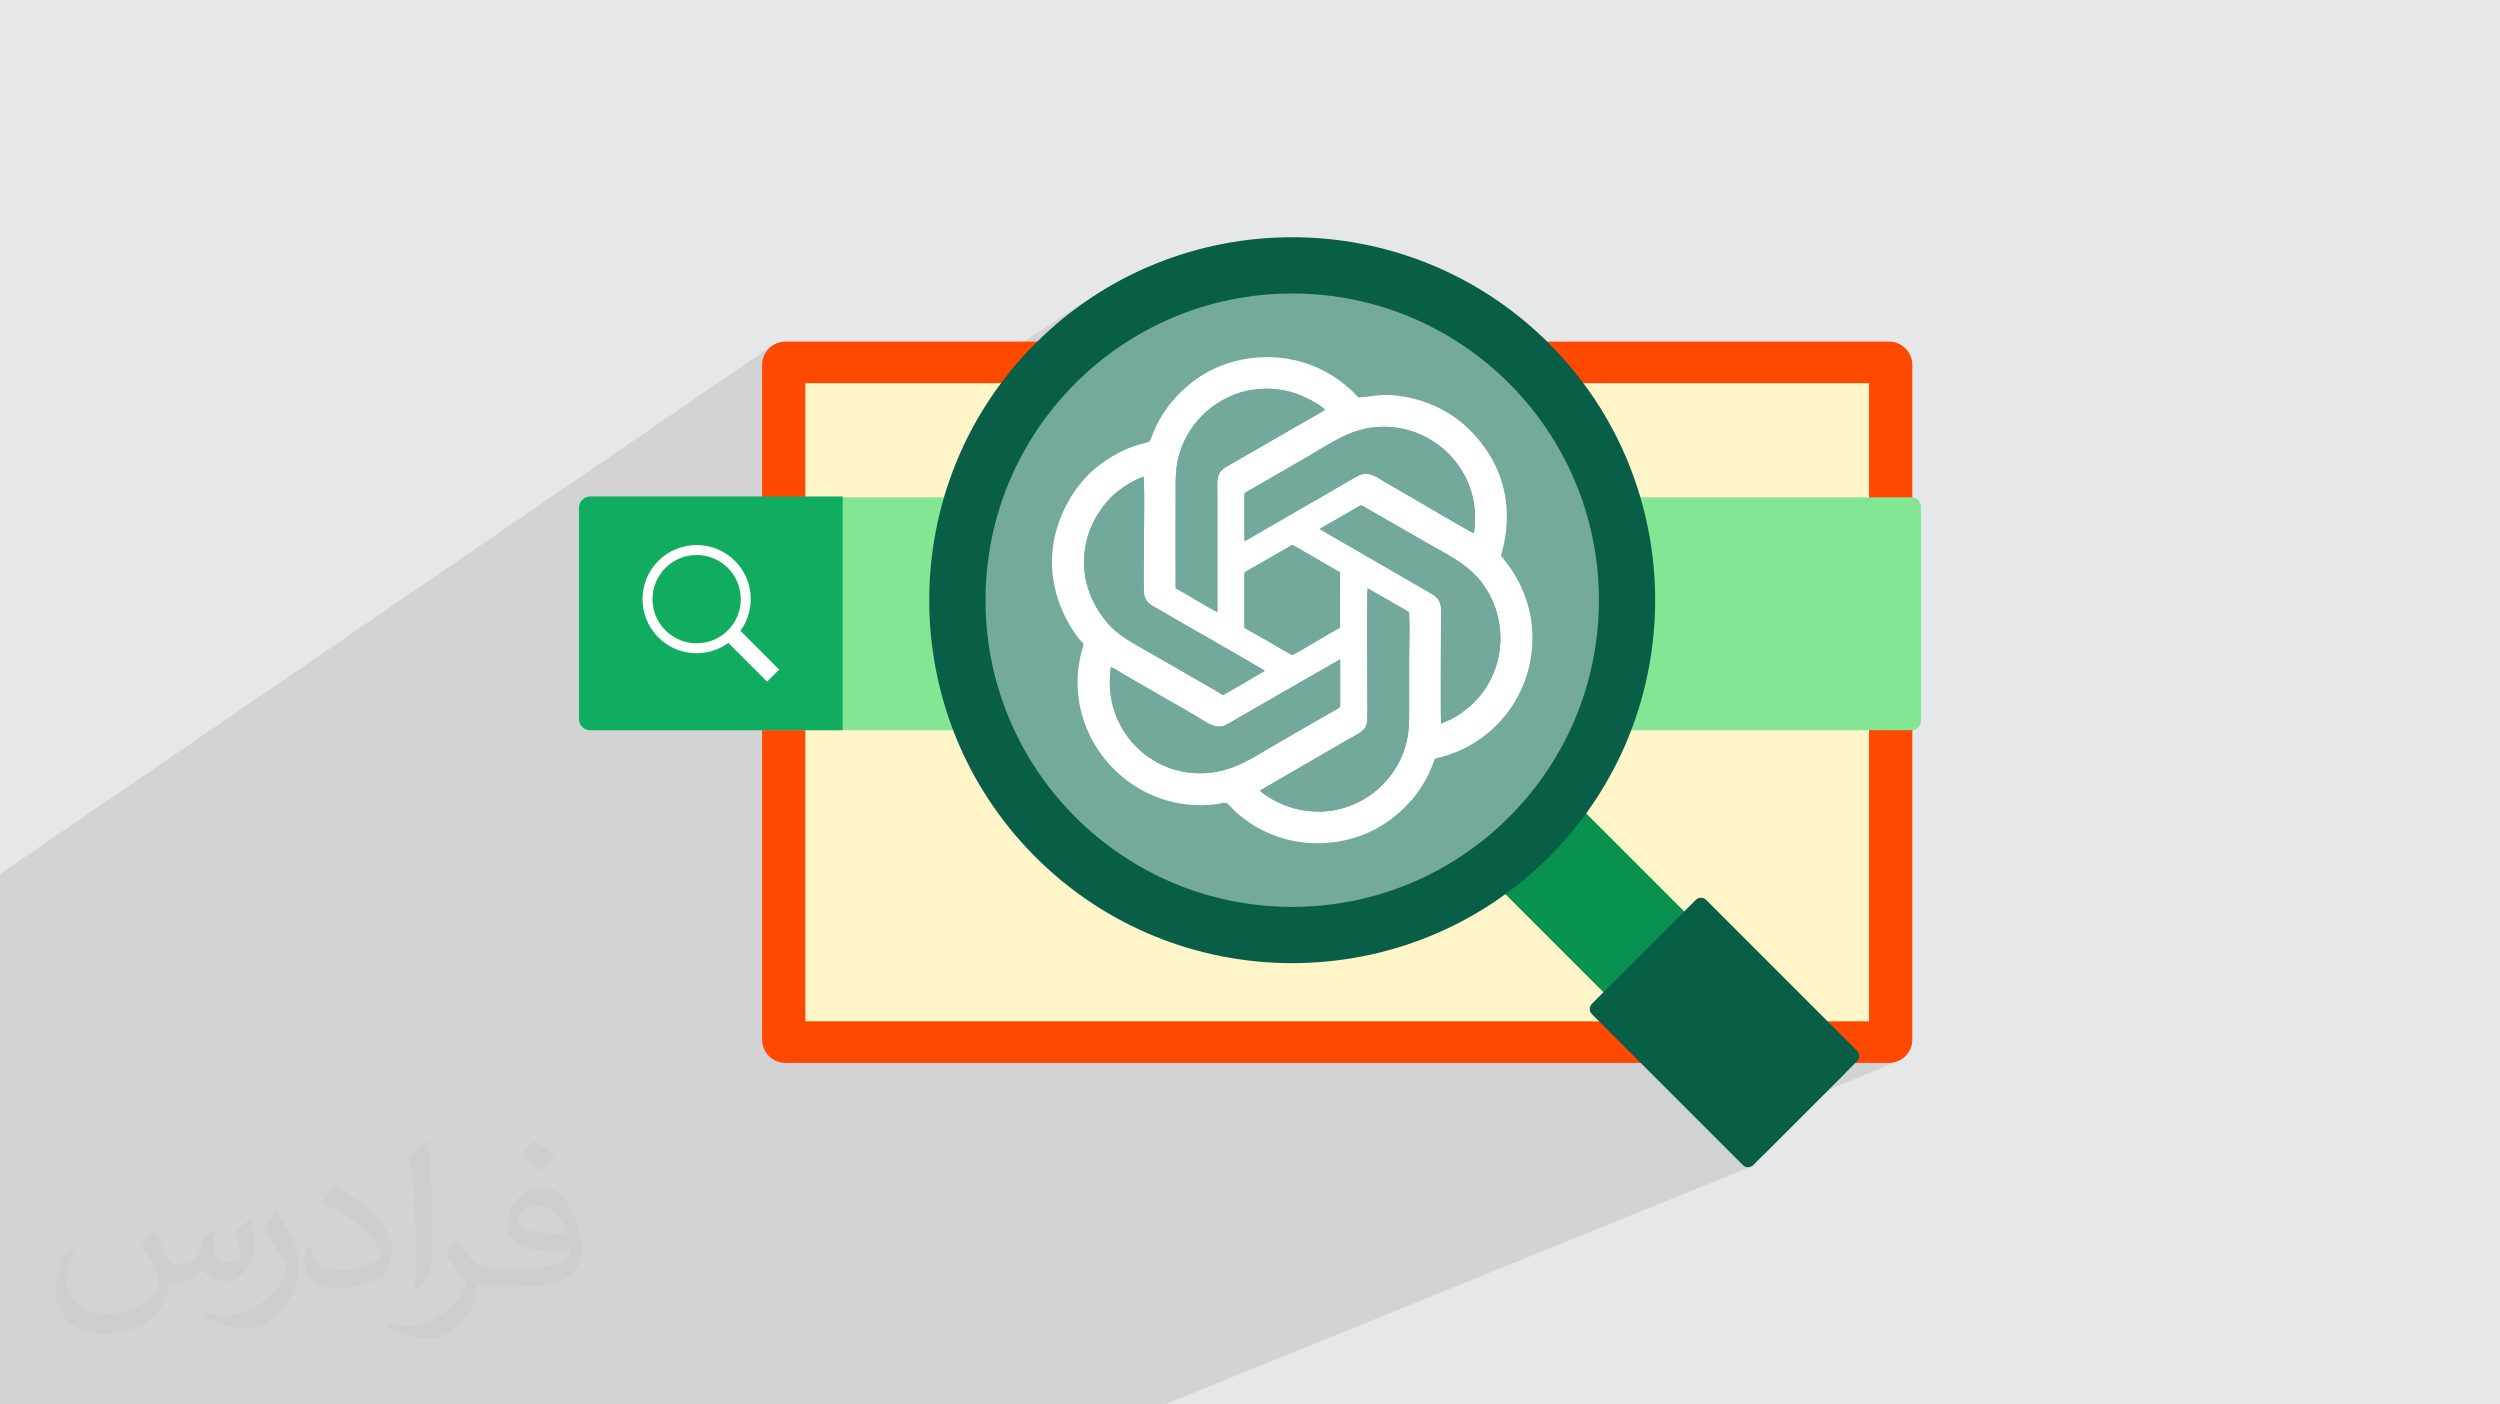 <?xml version="1.0" encoding="UTF-8"?>
<!DOCTYPE svg PUBLIC "-//W3C//DTD SVG 1.1//EN" "http://www.w3.org/Graphics/SVG/1.1/DTD/svg11.dtd">
<!-- Creator: CorelDRAW 2020 (64-Bit) -->
<svg xmlns="http://www.w3.org/2000/svg" xml:space="preserve" width="94.192mm" height="52.917mm" version="1.1" style="shape-rendering:geometricPrecision; text-rendering:geometricPrecision; image-rendering:optimizeQuality; fill-rule:evenodd; clip-rule:evenodd"
viewBox="0 0 9404.92 5283.66"
 xmlns:xlink="http://www.w3.org/1999/xlink"
 xmlns:xodm="http://www.corel.com/coreldraw/odm/2003">
 <defs>
  <style type="text/css">
   <![CDATA[
    .fil9 {fill:#10AD61}
    .fil12 {fill:#73A89D}
    .fil8 {fill:#74AA9C}
    .fil0 {fill:#E6E7E8}
    .fil11 {fill:white}
    .fil7 {fill:#085E47;fill-rule:nonzero}
    .fil6 {fill:#089250;fill-rule:nonzero}
    .fil5 {fill:#83E695;fill-rule:nonzero}
    .fil3 {fill:#FF4800;fill-rule:nonzero}
    .fil4 {fill:#FFF5C9;fill-rule:nonzero}
    .fil10 {fill:white;fill-rule:nonzero}
    .fil2 {fill:#373435;fill-opacity:0.031}
    .fil1 {fill:#2B2A29;fill-opacity:0.102}
   ]]>
  </style>
 </defs>
 <g id="Layer_x0020_1">
  <polygon class="fil0" points="-0,0 9404.92,0 9404.92,5283.66 -0,5283.66 "/>
  <polygon class="fil1" points="260.4,5283.66 -0,5283.66 -0,4708.84 -0,4607.28 -0,4319.02 -0,4128.64 -0,4126.14 -0,4124.67 -0,4124.21 -0,4088.03 -0,4083.89 -0,4074.89 -0,4068.81 -0,3968.1 -0,3888.47 -0,3757.94 -0,3724.6 -0,3720.17 -0,3664.36 -0,3472.92 -0,3384.96 -0,3383.47 -0,3366.72 -0,3365.43 -0,3326.27 -0,3288 2905.76,1300.04 2892.75,1310.78 2882.03,1323.78 2873.92,1338.71 2868.8,1355.21 2867.01,1372.92 2867.01,1550.61 3029.77,1441.48 3608.71,1441.48 4109.32,1117.15 4053.28,1156.17 3998.85,1198.3 3946.12,1243.56 3895.22,1291.93 3846.85,1342.83 3801.59,1395.55 3766.05,1441.48 3994.12,1441.48 4262.93,1271.16 4311.24,1243.37 4360.99,1217.9 4412.1,1194.79 4464.49,1174.13 4518.1,1155.99 4572.86,1140.44 4628.67,1127.56 4685.49,1117.41 4743.23,1110.08 4801.83,1105.62 4861.2,1104.12 4920.57,1105.62 4979.16,1110.08 5036.9,1117.41 5093.73,1127.56 5149.54,1140.44 5204.29,1155.99 5257.9,1174.13 5310.3,1194.79 5361.4,1217.9 5411.15,1243.37 5459.46,1271.16 5506.28,1301.16 5551.52,1333.33 5595.1,1367.58 5636.97,1403.84 5676.44,1441.48 7031.38,1441.48 7031.38,2747.07 7190.18,2747.07 7197.58,2746.32 7204.47,2744.19 7031.38,2826.02 7031.38,3842.17 6661.88,3998.64 7106.22,3998.64 7123.93,3996.85 7140.43,3991.73 6539.76,4240.39 6638.94,4339.57 6549.48,4375.99 6556.75,4383.25 6561.03,4386.74 6565.76,4389.23 6570.8,4390.72 6576.01,4391.22 6581.22,4390.72 6586.26,4389.23 4381.27,5283.66 4341.9,5283.66 4319.53,5283.66 4019.71,5283.66 4004.83,5283.66 3627.22,5283.66 2915.77,5283.66 2706.23,5283.66 2634.91,5283.66 2330.2,5283.66 1902.63,5283.66 1692.48,5283.66 668.76,5283.66 476.9,5283.66 "/>
  <path class="fil2" d="M578.49 4627.69c17.95,27.21 29.6,53.36 40.96,82.43 8.45,16.91 12.93,48.09 52.57,48.09 11.61,0 28.28,-3.42 43.06,-11.61 16.63,-8.73 29.32,-21.94 35.94,-42l15.85 -53.36 38.57 -19.02 2.64 2.64c-5.27,20.09 -6.59,39.36 -6.59,54.43 0,44.63 38.57,61.56 69.22,61.56 17.95,0 34.09,-8.73 34.09,-25.11 0,-21.13 -8.98,-57.06 -20.62,-89.29 17.95,-17.95 35.94,-35.94 56.53,-50.47l3.17 1.6c8.98,38.04 14,75.56 14,100.66 0,24.57 -10.83,51.79 -19.81,69.49 -18.49,34.87 -51.25,62.62 -90.87,62.62 -30.1,0 -63.65,-15.07 -86.66,-43.06l-1.32 0c-21.66,26.96 -55.22,51.25 -108.86,51.25l-16.63 0c-2.64,35.41 -10.29,60.49 -21.94,82.95 -31.95,62.34 -126.81,106.47 -216.1,106.47 -124.17,0 -186.51,-71.59 -186.51,-166.96 0,-58.91 19.27,-113.6 48.88,-152.42l24.29 10.04c-18.49,35.41 -30.91,68.68 -30.91,101.45 0,89.29 72.66,131.83 156.4,131.83 77.68,0 173.83,-49.41 191.28,-106.72 -6.59,-62.62 -30.1,-91.93 -66.04,-148.99 10.83,-19.02 24.83,-38.04 42.28,-58.38l3.17 0 0 0 0 0 -0.02 -0.09zm1432.13 -336.04c26.15,16.39 51.79,35.66 76.87,57.85 -14,19.81 -31.45,37.79 -53.11,53.64 -25.11,-20.34 -50.19,-37.79 -75.84,-56.27 17.42,-19.55 34.62,-38.29 52.04,-55.22l0 0 0 0 0 0 0 0 0 0 0.03 0zm13.47 244.11c-42.28,0 -76.87,27.75 -76.87,48.34 0,44.13 84.53,57.85 185.72,57.31 -12.68,-51.79 -57.06,-105.68 -108.86,-105.68l0.01 0.03zm-94.86 236.19c54.96,0 103.04,-1.6 139.74,-10.83 40.96,-10.29 75.56,-30.91 75.56,-45.17 0,-3.7 0,-8.19 -1.32,-11.89 -22.98,2.11 -49.41,2.11 -72.38,2.11 -74.49,0 -131.55,-16.91 -154.02,-58.66 -5.55,-11.61 -9.51,-24.57 -9.51,-39.36 0,-40.43 17.42,-79.79 48.09,-107 25.61,-22.45 53.89,-36.44 82.67,-36.44 52.04,0 93.51,41.75 122.57,107.54 15.85,35.94 26.68,77.4 26.68,129.72 0,34.87 -9.51,64.19 -31.17,85.85 -40.43,39.11 -114.92,53.89 -229.04,53.89l-51.79 0 0 0 -13.47 0c-28.28,0 -48.62,-5.02 -64.72,-17.42l-2.64 0c0.79,6.59 1.32,12.93 1.32,19.02 0,25.61 -8.45,58.38 -25.61,84.53 -50.72,75.3 -105.68,108.04 -153.24,108.04 -48.09,0 -107,-18.49 -160.11,-42.54l9.51 -18.49c17.17,7.13 40.96,11.89 73.7,11.89 85.85,0 198.66,-82.43 212.66,-163 -3.17,-6.59 -8.98,-15.32 -17.17,-24.57 -25.11,-29.85 -40.96,-54.68 -55.75,-80.83 12.68,-25.11 24.29,-45.17 35.13,-63.4l4.49 -0.53c36.72,74.77 69.99,117.55 144.23,117.55l11.61 0 0 0 53.89 0 0 0 0 0 0 0 0 0 0 0 0.09 0.01zm-371.98 79c6.34,-34.34 6.87,-72.91 6.87,-108.86l0 -53.36c0,-99.6 -12.68,-244.36 -22.98,-338.68 17.95,-19.27 43.06,-42 62.87,-57.31l5.81 1.6c13.47,118.62 16.63,256 16.63,383.06 0,33.3 -1.32,65.79 -4.49,89.55 -1.85,30.1 -19.27,52.83 -56.53,87.7l-8.19 -3.7zm-382.8 -157.19c1.85,46.77 24.83,83.49 105.15,83.49 49.93,0 92.19,-12.93 138.96,-35.13 8.45,-3.7 12.93,-8.73 12.93,-12.93 0,-29.32 -22.45,-68.15 -60.23,-103.55 -36.72,-33.3 -85.34,-62.62 -130.76,-82.18 -15.6,-6.59 -20.62,-13.47 -20.62,-20.09 0,-13.47 17.95,-41.75 32.77,-62.09l5.02 -0.53c52.04,27.21 110.17,67.64 153.24,112.53 39.11,41.47 63.4,83.49 63.4,129.19 0,33.81 -10.29,65.51 -26.96,95.11 -57.06,28.79 -117.83,50.72 -178.06,50.72 -73.17,0 -123.1,-34.34 -123.1,-114.92 0,-8.73 0,-22.19 3.17,-39.64l25.11 0 0 0 0 0 0 0 0 0 0 0 -0.02 0zm-132.37 -132.9l45.45 73.45c16.63,27.21 32.23,56.81 32.23,103.55l0 59.7c0,48.34 -30.91,100.13 -80.83,151.38 -39.11,34.62 -73.7,49.41 -105.68,49.41 -47.55,0 -101.98,-14.79 -164.85,-41.75l7.13 -18.49c19.81,5.27 42.79,9.77 71.06,9.77 90.36,-0.53 182.8,-66.57 225.08,-147.15 5.02,-9.26 6.87,-17.95 6.87,-24.04 0,-9.26 -5.02,-19.55 -8.98,-28.79 -22.98,-43.31 -48.62,-82.95 -76.87,-119.68 14.79,-23.25 29.6,-45.7 45.7,-67.9l3.7 0.53 0 0 0 0 0 0 0 0 0 0 -0.02 0.01z"/>
  <g id="_3029069140976">
   <path class="fil3" d="M7106.22 3998.64l-4151.33 0c-48.53,0 -87.89,-39.36 -87.89,-87.89l0 -2537.83c0,-48.54 39.36,-87.9 87.89,-87.9l4151.33 0c48.54,0 87.91,39.36 87.91,87.9l0 2537.83c0,48.53 -39.37,87.89 -87.91,87.89z"/>
   <polygon class="fil4" points="7031.38,3842.17 3029.77,3842.17 3029.77,1441.48 7031.38,1441.48 "/>
   <path class="fil5" d="M7190.18 2747.07l-4974 0c-20.25,0 -36.67,-16.42 -36.67,-36.68l0 -802.65c0,-20.27 16.43,-36.69 36.67,-36.69l4974 0c20.28,0 36.69,16.43 36.69,36.69l0 802.65c0,20.27 -16.42,36.68 -36.69,36.68z"/>
   <polygon class="fil6" points="6942.87,4035.65 6638.94,4339.57 5586.12,3286.75 5890.04,2982.81 "/>
   <path class="fil7" d="M6986.53 3991.98l-391.27 391.28c-10.62,10.62 -27.89,10.62 -38.51,0l-568.24 -568.23c-10.62,-10.66 -10.62,-27.89 0,-38.52l391.28 -391.28c10.62,-10.62 27.89,-10.62 38.52,0l568.22 568.25c10.63,10.61 10.63,27.88 0,38.5z"/>
   <path class="fil7" d="M4073.33 1470.05c-434.39,434.4 -434.39,1141.25 0,1575.67 434.4,434.4 1141.25,434.4 1575.68,0 434.41,-434.43 434.41,-1141.3 0,-1575.68 -434.39,-434.4 -1141.26,-434.4 -1575.68,0.01zm1753.79 1753.79c-532.62,532.63 -1399.31,532.63 -1931.91,0 -532.63,-532.61 -532.63,-1399.31 0,-1931.92 532.65,-532.67 1399.3,-532.64 1931.94,-0.01 532.62,532.61 532.65,1399.27 -0.03,1931.93z"/>
   <circle class="fil8" cx="4861.2" cy="2257.89" r="1153.77"/>
   <path class="fil9" d="M2220.84 1867.63l949.48 0 0 879.44 -949.48 0c-23.54,0 -42.81,-19.27 -42.81,-42.82l0 -793.81c0,-23.54 19.26,-42.82 42.81,-42.82z"/>
   <path class="fil10" d="M2503.31 2371.42c-64.76,-64.76 -64.76,-170.16 0,-234.92 64.76,-64.76 170.16,-64.76 234.92,0 64.76,64.76 64.76,170.16 0,234.92 -64.76,64.76 -170.16,64.76 -234.92,0zm427.83 147.59l-145.67 -145.65c57.75,-79.58 51,-191.73 -20.68,-263.42 -79.42,-79.41 -208.63,-79.41 -288.02,0.02 -79.43,79.4 -79.43,208.6 0,288.02 71.67,71.68 183.82,78.43 263.39,20.7l145.67 145.65 45.31 -45.32z"/>
   <path class="fil11" d="M5018.02 2812.84c133.67,-79.76 126.07,-50.28 126.09,-163.51 0.01,-59.93 -2.45,-407.7 0.9,-436.02l155.77 89.27c3.37,54.33 0.35,118.83 0.35,174.29 0,58.16 0,116.33 0,174.5 0,59.17 1.58,105 -15.06,159.61 -38.36,125.98 -148.2,220.85 -280.35,239.19 -52.71,7.32 -107.26,0.83 -154.34,-14.23 -36.41,-11.64 -93.01,-41.3 -111.35,-61.97l277.98 -161.13zm-838.62 -303.05c13.09,4.55 40.1,22.6 53.86,30.39 18.6,10.57 34.5,20.32 52.7,30.48 36.22,20.22 69.63,40.92 105.44,60.93 36.32,20.29 71.61,40.41 106.86,61.59 45.69,27.44 78.39,54.5 119.06,31.37 35.8,-20.37 70.72,-41.22 106.65,-61.73l317.79 -182.64 0 177.26c-3.79,7.88 -21.02,14.85 -29.43,19.8l-213.77 123.03c-92.79,55.16 -169.04,108.75 -284.89,108.75 -203.24,0 -367.55,-181.23 -334.27,-399.24zm502.03 -353.49c3.23,-6.27 -0.83,-1.08 5.08,-5.78l174.45 -100.14c5.76,-0.29 157.43,91.45 180.28,102.31l-0.03 208.82c-25.05,10.45 -171.77,102.65 -180.13,102.16 -3.98,-0.24 -79.24,-44.78 -90.23,-51.19l-89.41 -50.72 0 -205.45zm76.38 367.24c-0.39,0.36 -0.92,0.82 -1.2,1.03l-142.59 83.13c-15.82,9.23 -7.66,9.09 -35.81,-6.68l-252.31 -145.4c-63.31,-36.25 -121.83,-65.22 -164.46,-117.56 -69.86,-85.73 -101.54,-193.14 -72.9,-306.58 16.87,-66.82 46,-107.88 79.25,-148.08 24.4,-29.5 85.56,-74.64 135.04,-90.1 3.7,95.93 0.21,199.29 0.21,296.03 0,23.59 -1.48,132.37 0.95,146.76 3.51,20.74 17.52,34.94 31.69,43.41 28.82,17.23 414.19,236.56 422.13,244.03zm207.06 -533.13c12.58,-9.6 36.47,-21.73 50.95,-29.93l75.85 -43.83c5.65,-3.25 19.37,-12.16 24.54,-14.21 8.26,-3.28 19.16,6.2 26.5,10.32l225.43 129.66c87.18,49.86 168.95,86.69 223.6,174.1 76.05,121.71 69.19,277.89 -15.12,389.98 -10.92,14.52 -37.04,43.17 -50.11,53.38 -37.88,29.58 -51.82,40.98 -105.12,61.74 -2.28,-21.21 -0.52,-329.01 -0.52,-372.56 0,-54.51 9.84,-89.23 -33.96,-114.43l-422.04 -244.22zm-283.34 -132.38c3.82,-7.4 21.43,-14.94 29.55,-19.68l210.84 -121.89c90.07,-52.68 162.48,-106.15 269.43,-110.58 212.18,-8.8 389.82,177.89 352.94,400.09 -25.34,-11.31 -276.33,-160.13 -319.02,-183.88 -48.43,-26.93 -75.02,-54.55 -118.9,-30.82 -35.83,19.37 -70.62,41.31 -106.8,61.63l-211.03 121.73c-17.68,9.99 -34.56,20.09 -52.75,30.43 -13.61,7.74 -40.18,25.34 -54.26,30.34l0 -177.37zm-258.72 354.82c-0.77,-116.14 -0.04,-232.56 -0.04,-348.72 0,-59.3 -1.72,-104.38 14.84,-159.24 35.99,-119.27 141.57,-220.59 281.59,-239.67 51.97,-7.08 107.77,-1.07 154.31,14.72 28.6,9.71 94.89,41.11 110.4,61.58 -4.75,5.43 -79.3,46.64 -91.81,53.8l-276.68 159.5c-43.55,25.22 -35.71,52.71 -35.71,111.33l0 435.63c-10.77,-1.48 -134.14,-77.29 -156.9,-88.93zm-98.4 -552.31c-10.59,9.33 -87.84,10.51 -195.44,94.79 -8.89,6.95 -18.64,15.14 -26.48,22.29l-22.87 23.73c-14.52,17.67 -28.99,33.81 -42.52,54.94 -106.76,166.58 -105.15,351.1 -1.34,514.19 46.29,72.72 46.38,26.51 30.22,92.88 -3.23,13.25 -5.52,25.74 -7.51,39.38 -43.01,294.88 212.41,563.79 520.35,522.13 11.69,-1.59 30.66,-8.35 38.45,-2.44l35.38 35.69c32.97,27.58 60.22,47.39 101.07,67.39 95.38,46.72 206.72,60.6 320.85,31.92 97.45,-24.49 174.95,-78.29 236.56,-148.9 27.33,-31.31 54.39,-73.55 73.42,-119.35 19.2,-46.23 2.17,-30.4 50.42,-44.86 225.45,-67.51 363.81,-292.25 322.73,-526.02 -12.46,-70.88 -47.2,-148.09 -89.87,-200.23l-20.79 -26.95c-1.43,-10.35 95.53,-250.96 -109.76,-465.38 -65.03,-67.93 -152.59,-115.08 -250.78,-132.69 -87.89,-15.78 -107.67,-2.18 -176.31,2.35 -7.45,-6.65 -12.63,-13.93 -20.03,-21.08 -16.9,-16.32 -45.72,-39.49 -65.07,-52.61 -108.27,-73.43 -245.34,-96.48 -376.33,-63.58 -99.03,24.87 -176.42,78.72 -240.39,153.17 -12.23,14.25 -21.47,28.36 -32.5,44.63 -11.15,16.47 -18.93,32.42 -28.24,50.95 -4.72,9.4 -19.29,49.43 -23.23,53.67z"/>
   <path class="fil12" d="M4757.82 2523.54c-7.94,-7.47 -393.31,-226.8 -422.13,-244.03 -14.17,-8.48 -28.18,-22.68 -31.69,-43.41 -2.43,-14.39 -0.95,-123.16 -0.95,-146.76 0,-96.74 3.49,-200.1 -0.21,-296.03 -49.48,15.47 -110.63,60.61 -135.04,90.1 -33.25,40.2 -62.38,81.26 -79.25,148.08 -28.64,113.44 3.04,220.85 72.9,306.58 42.64,52.34 101.15,81.32 164.46,117.56l252.31 145.4c28.15,15.77 19.99,15.91 35.81,6.68l142.59 -83.13c0.28,-0.21 0.81,-0.67 1.2,-1.03z"/>
   <path class="fil12" d="M4740.04 2973.97c18.34,20.67 74.94,50.32 111.35,61.97 47.08,15.06 101.63,21.55 154.34,14.23 132.15,-18.34 241.98,-113.21 280.35,-239.19 16.63,-54.61 15.06,-100.44 15.06,-159.61 0,-58.16 0,-116.33 0,-174.5 0,-55.46 3.03,-119.96 -0.35,-174.29l-155.77 -89.27c-3.34,28.32 -0.89,376.09 -0.9,436.02 -0.02,113.23 7.58,83.75 -126.09,163.51l-277.98 161.13z"/>
   <path class="fil12" d="M4422.81 2212.85c22.77,11.63 146.13,87.45 156.9,88.93l0 -435.63c0,-58.62 -7.85,-86.11 35.71,-111.33l276.68 -159.5c12.51,-7.16 87.06,-48.37 91.81,-53.8 -15.52,-20.47 -81.81,-51.87 -110.4,-61.58 -46.54,-15.79 -102.34,-21.8 -154.31,-14.72 -140.03,19.08 -245.61,120.4 -281.59,239.67 -16.55,54.86 -14.84,99.94 -14.84,159.24 0,116.16 -0.73,232.58 0.04,348.72z"/>
   <path class="fil12" d="M4681.53 1858.03l0 177.37c14.08,-5 40.65,-22.61 54.26,-30.34 18.19,-10.34 35.07,-20.44 52.75,-30.43l211.03 -121.73c36.18,-20.32 70.97,-42.26 106.8,-61.63 43.88,-23.72 70.47,3.89 118.9,30.82 42.69,23.75 293.68,172.57 319.02,183.88 36.88,-222.2 -140.76,-408.89 -352.94,-400.09 -106.95,4.43 -179.36,57.9 -269.43,110.58l-210.84 121.89c-8.12,4.74 -25.72,12.28 -29.55,19.68z"/>
   <path class="fil12" d="M4964.87 1990.41l422.04 244.22c43.79,25.19 33.96,59.92 33.96,114.43 0,43.54 -1.76,351.35 0.52,372.56 53.3,-20.76 67.24,-32.16 105.12,-61.74 13.07,-10.2 39.19,-38.86 50.11,-53.38 84.3,-112.09 91.17,-268.27 15.12,-389.98 -54.65,-87.41 -136.42,-124.23 -223.6,-174.1l-225.43 -129.66c-7.34,-4.12 -18.24,-13.6 -26.5,-10.32 -5.17,2.05 -18.89,10.96 -24.54,14.21l-75.85 43.83c-14.48,8.21 -38.37,20.34 -50.95,29.93z"/>
   <path class="fil12" d="M4179.4 2509.79c-33.28,218.01 131.03,399.24 334.27,399.24 115.84,0 192.1,-53.59 284.89,-108.75l213.77 -123.03c8.41,-4.95 25.63,-11.92 29.43,-19.8l0 -177.26 -317.79 182.64c-35.93,20.51 -70.85,41.36 -106.65,61.73 -40.67,23.12 -73.37,-3.93 -119.06,-31.37 -35.25,-21.18 -70.54,-41.3 -106.86,-61.59 -35.81,-20.01 -69.23,-40.71 -105.44,-60.93 -18.2,-10.16 -34.1,-19.91 -52.7,-30.48 -13.76,-7.8 -40.77,-25.84 -53.86,-30.39z"/>
   <path class="fil12" d="M4681.43 2156.3l0 205.45 89.41 50.72c10.99,6.41 86.25,50.95 90.23,51.19 8.36,0.5 155.08,-91.7 180.13,-102.16l0.03 -208.82c-22.85,-10.85 -174.52,-102.59 -180.28,-102.31l-174.45 100.14c-5.91,4.7 -1.86,-0.49 -5.08,5.78z"/>
  </g>
 </g>
</svg>

